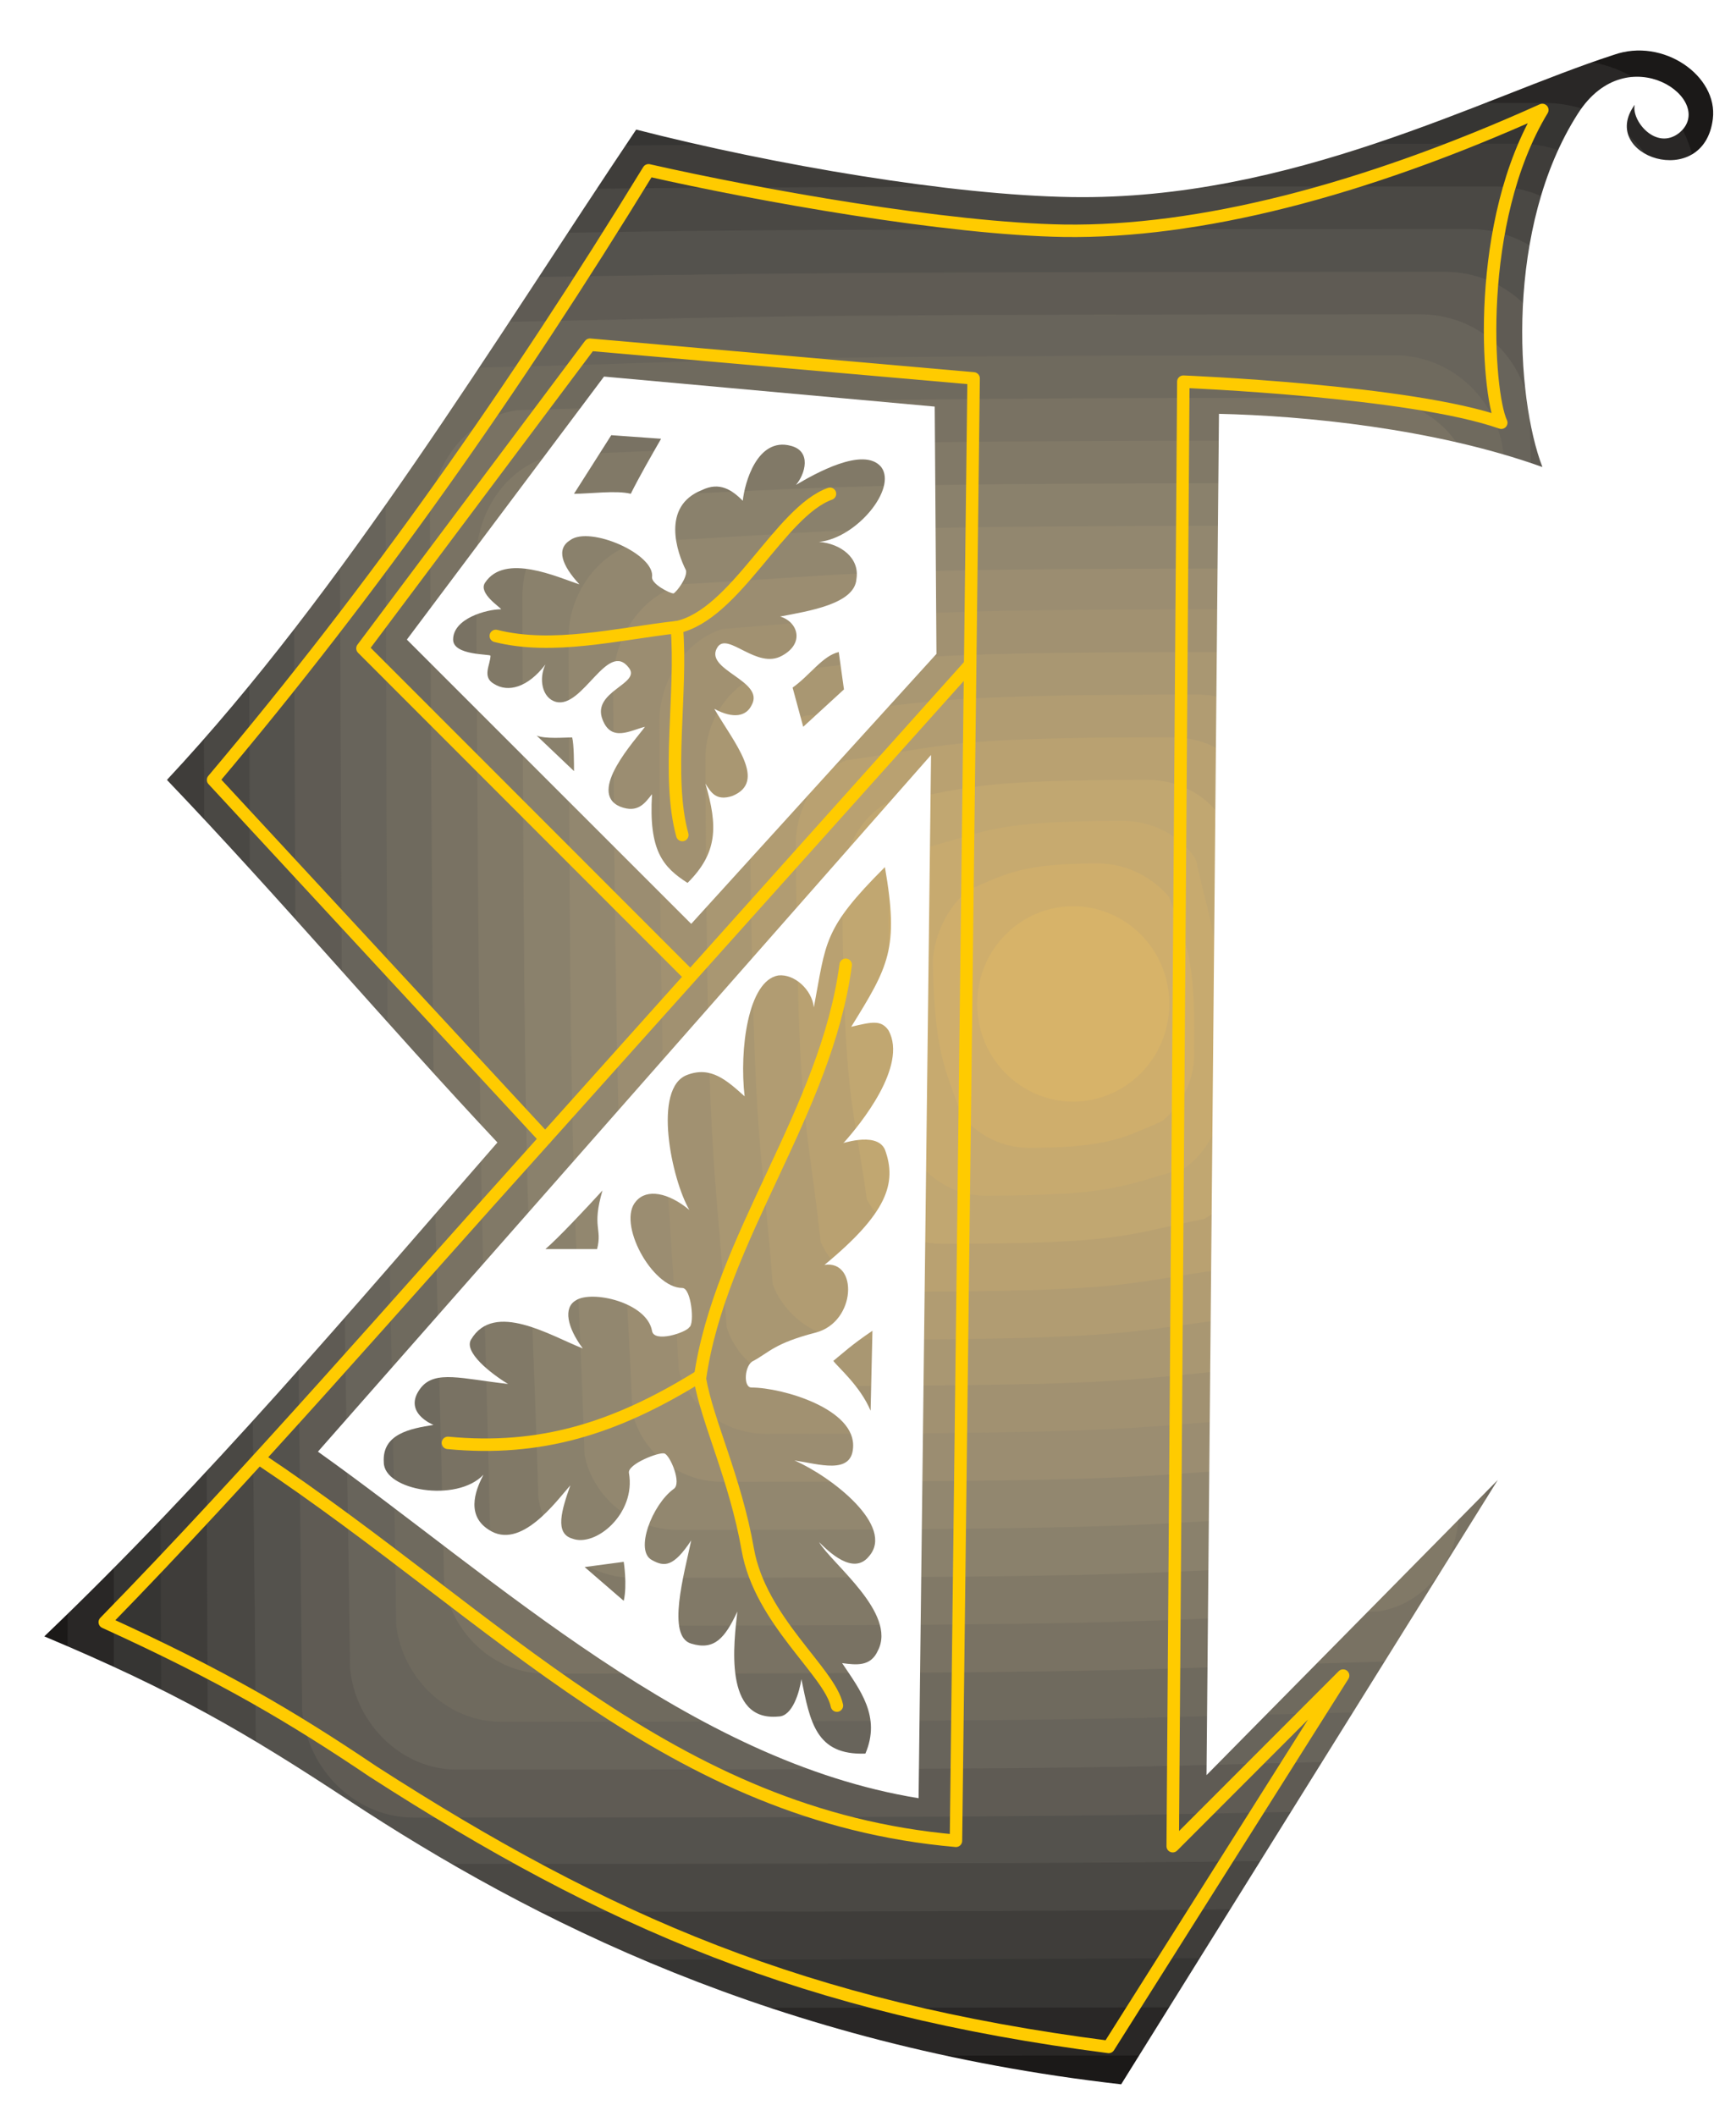 <svg xmlns="http://www.w3.org/2000/svg" xml:space="preserve" width="642.633" height="783.269" fill-rule="evenodd" stroke-linejoin="round" stroke-width="28.222" preserveAspectRatio="xMidYMid" version="1.2" viewBox="0 0 17003 20724"><rect x="0" y="0" width="17003" height="20724" fill="#333333" stroke="none"/><defs class="ClipPathGroup"><clipPath id="a" clipPathUnits="userSpaceOnUse"><path d="M0 0h17003v20724H0z"/></clipPath></defs><g class="SlideGroup"><g class="Slide" clip-path="url(#a)"><g class="Page"><g class="com.sun.star.drawing.ClosedBezierShape"><path fill="none" d="M191 173h16708v20431H191z" class="BoundingBox"/><path fill="#1B1918" d="M1478 173h14132c714 0 1288 591 1288 1341v17750c0 747-574 1339-1288 1339H1478c-711 0-1287-592-1287-1339V1514c0-750 576-1341 1287-1341Z"/></g><g class="com.sun.star.drawing.ClosedBezierShape"><path fill="none" d="M644 589h16013v19545H644z" class="BoundingBox"/><path fill="#292726" d="M645 1894c0-714 538-1288 1216-1288 4524-17 3028-17 13506-17 696 0 1253 558 1253 1272 35 5637 50 3775 17 16949 0 714-558 1305-1237 1305-4488 18-2992 18-13503 18-678 0-1237-592-1237-1288 0-5639 18-3778-15-16951Z"/></g><g class="com.sun.star.drawing.ClosedBezierShape"><path fill="none" d="M1080 1008h15317v18656H1080z" class="BoundingBox"/><path fill="#363533" d="M1080 2295c17-696 538-1252 1183-1270 4298-17 2906-17 12861-17 678 0 1217 538 1235 1216 35 5363 53 3605 17 16134 0 696-523 1270-1183 1287-4262 18-2855 18-12861 18-661 0-1202-556-1217-1234 0-5378 0-3621-35-16134Z"/></g><g class="com.sun.star.drawing.ClosedBezierShape"><path fill="none" d="M1532 1407h14600v17787H1532z" class="BoundingBox"/><path fill="#3F3D3A" d="M1532 2679c0-663 505-1201 1130-1219 4090-36 2769-53 12219-53 643 0 1184 523 1199 1183 36 5100 71 3447 36 15315 0 678-506 1237-1131 1252-4054 18-2734 36-12234 36-628 0-1151-539-1166-1184-18-5098-18-3444-53-15330Z"/></g><g class="com.sun.star.drawing.ClosedBezierShape"><path fill="none" d="M1984 1826h13886v16898H1984z" class="BoundingBox"/><path fill="#4A4844" d="M1984 3078c0-643 487-1166 1079-1202 3864-33 2645-50 11574-50 625 0 1148 505 1166 1130 51 4821 86 3271 51 14514 0 628-470 1166-1095 1202-3829 33-2594 51-11574 51-610 0-1115-503-1148-1131-18-4821-18-3271-53-14514Z"/></g><g class="com.sun.star.drawing.ClosedBezierShape"><path fill="none" d="M2436 2243h13173v16013H2436z" class="BoundingBox"/><path fill="#54524D" d="M2436 3479c0-627 452-1132 1026-1165 3655-54 2507-71 10930-71 610 0 1113 469 1148 1079 54 4543 87 3100 54 13698 0 609-455 1130-1044 1183-3620 33-2472 51-10931 51-592 0-1079-488-1112-1079-36-4543-54-3115-71-13696Z"/></g><g class="com.sun.star.drawing.ClosedBezierShape"><path fill="none" d="M2872 2662h12477v15140H2872z" class="BoundingBox"/><path fill="#5F5B54" d="M2873 3878c15-609 452-1095 990-1148 3430-35 2386-68 10287-68 591 0 1061 452 1112 1026 71 4262 107 2923 71 12878 18 592-434 1095-993 1149-3394 50-2333 86-10286 86-574 0-1044-470-1095-1044-36-4280-53-2941-86-12879Z"/></g><g class="com.sun.star.drawing.ClosedBezierShape"><path fill="none" d="M3325 3078h11758v14254H3325z" class="BoundingBox"/><path fill="#68645B" d="M3325 4261c0-574 416-1044 939-1097 3218-51 2243-86 9641-86 574 0 1026 419 1079 975 69 3986 122 2767 86 12062 18 574-401 1059-939 1112-3185 69-2210 104-9658 104-541 0-994-452-1044-990-54-4004-71-2770-104-12080Z"/></g><g class="com.sun.star.drawing.ClosedBezierShape"><path fill="none" d="M3776 3480h11047v13383H3776z" class="BoundingBox"/><path fill="#6F6A5E" d="M3777 4663c0-559 398-1011 886-1062 2996-71 2107-121 8999-121 541 0 993 416 1061 939 69 3725 122 2592 87 11242 18 559-381 1028-887 1097-2978 53-2089 104-9016 104-521 0-958-416-1026-940-54-3724-87-2609-104-11259Z"/></g><g class="com.sun.star.drawing.ClosedBezierShape"><path fill="none" d="M4211 3895h10351v12497H4211z" class="BoundingBox"/><path fill="#797263" d="M4211 5061c17-538 383-975 853-1044 2785-68 1985-121 8353-121 524 0 958 383 1027 888 89 3445 139 2419 106 10423 16 541-365 993-835 1062-2752 71-1952 122-8374 122-503 0-922-399-991-887-71-3464-104-2436-139-10443Z"/></g><g class="com.sun.star.drawing.ClosedBezierShape"><path fill="none" d="M4663 4315h9636v11607H4663z" class="BoundingBox"/><path fill="#817967" d="M4663 5463c17-524 365-940 800-1011 2557-87 1846-137 7710-137 505 0 922 363 993 833 104 3167 155 2245 122 9607 17 523-331 957-785 1026-2540 89-1827 140-7725 140-488 0-889-366-976-836-68-3183-104-2260-139-9622Z"/></g><g class="com.sun.star.drawing.ClosedBezierShape"><path fill="none" d="M5116 4732h8934v10721H5116z" class="BoundingBox"/><path fill="#8A816C" d="M5116 5844c0-470 330-886 767-973 2332-86 1705-139 7065-139 470 0 872 330 958 764 86 2909 157 2107 140 8826 0 470-331 886-767 991-2315 89-1688 139-7084 139-452 0-853-348-922-782-86-2907-140-2107-157-8826Z"/></g><g class="com.sun.star.drawing.ClosedBezierShape"><path fill="none" d="M5568 5149h8219v9834H5568z" class="BoundingBox"/><path fill="#92876F" d="M5568 6246c0-452 314-854 713-940 2106-104 1567-157 6422-157 452 0 836 314 922 713 107 2629 176 1933 158 8007 0 452-295 851-714 958-2106 104-1565 155-6440 155-434 0-818-313-904-732-86-2626-140-1930-157-8004Z"/></g><g class="com.sun.star.drawing.ClosedBezierShape"><path fill="none" d="M6004 5568h7522v8945H6004z" class="BoundingBox"/><path fill="#9B8D71" d="M6005 6647c17-437 294-818 678-925 1898-104 1446-154 5778-154 437 0 802 276 889 660 122 2349 190 1758 172 7189 0 434-276 818-660 922-1881 122-1429 173-5796 173-419 0-785-295-871-678-104-2368-157-1758-190-7187Z"/></g><g class="com.sun.star.drawing.ClosedBezierShape"><path fill="none" d="M6457 5965h6810v8078H6457z" class="BoundingBox"/><path fill="#A19171" d="M6457 7045c17-417 276-782 624-886 1673-122 1307-193 5138-193 399 0 765 279 869 627 122 2089 190 1583 175 6372 0 417-261 783-609 904-1673 105-1307 173-5154 173-401 0-749-261-853-625-104-2089-173-1603-190-6372Z"/></g><g class="com.sun.star.drawing.ClosedBezierShape"><path fill="none" d="M6909 6386h6095v7188H6909z" class="BoundingBox"/><path fill="#A99772" d="M6909 7429c0-383 243-731 574-835 1463-140 1165-208 4491-208 381 0 729 243 833 574 122 1809 211 1428 193 5551 0 402-226 750-556 872-1463 122-1183 190-4527 190-366 0-696-244-800-574-122-1809-191-1428-208-5570Z"/></g><g class="com.sun.star.drawing.ClosedBezierShape"><path fill="none" d="M7343 6802h5399v6319H7343z" class="BoundingBox"/><path fill="#B19C72" d="M7343 7828c17-364 243-696 541-818 1234-120 1043-208 3846-208 366 0 678 226 800 523 140 1532 226 1253 208 4734 18 383-208 713-505 835-1234 140-1044 226-3880 226-348 0-663-226-784-538-122-1550-191-1253-226-4754Z"/></g><g class="com.sun.star.drawing.ClosedBezierShape"><path fill="none" d="M7795 7221h4687v5430H7795z" class="BoundingBox"/><path fill="#B9A171" d="M7795 8229c17-348 210-661 487-782 1027-140 905-226 3205-226 348 0 643 190 782 469 140 1254 227 1078 209 3917 18 365-191 678-452 817-1028 140-923 226-3238 226-331 0-628-208-750-487-139-1271-226-1096-243-3934Z"/></g><g class="com.sun.star.drawing.ClosedBezierShape"><path fill="none" d="M8247 7638h3975v4544H8247z" class="BoundingBox"/><path fill="#C1A771" d="M8247 8631c17-333 193-628 436-767 801-140 784-226 2560-226 330 0 610 175 747 419 157 973 244 905 229 3116 15 312-158 609-420 764-801 158-783 244-2577 244-313 0-592-173-732-434-137-994-226-923-243-3116Z"/></g><g class="com.sun.star.drawing.ClosedBezierShape"><path fill="none" d="M8702 8039h3258v3672H8702z" class="BoundingBox"/><path fill="#C7AA6F" d="M8702 9011c0-294 154-574 380-713 593-155 647-259 1917-259 295 0 575 154 714 380 155 714 262 750 244 2300 18 295-139 574-366 729-592 158-661 262-1949 262-280 0-542-155-681-381-155-714-244-749-259-2318Z"/></g><g class="com.sun.star.drawing.ClosedBezierShape"><path fill="none" d="M9136 8456h2563v2787H9136z" class="BoundingBox"/><path fill="#CFAE6C" d="M9136 9414c17-280 157-539 347-697 367-157 522-261 1271-261 280 0 540 139 697 330 158 438 262 575 244 1482 18 276-104 539-312 712-367 157-524 261-1307 261-261 0-506-122-664-330-155-453-259-593-276-1497Z"/></g><g class="com.sun.star.drawing.ClosedBezierShape"><path fill="none" d="M9571 8875h1883v1915H9571z" class="BoundingBox"/><path fill="#D7B369" d="M10511 8875c507 0 941 416 941 956 0 542-434 958-941 958-506 0-940-416-940-958 0-540 434-956 940-956Z"/></g><g class="com.sun.star.drawing.ClosedBezierShape"><path fill="none" d="M0 0h17005v20726H0z" class="BoundingBox"/><path fill="#FFF" d="M0 0h17004v20725H0V0Zm0 0Zm9119 7394-122 10217c-2245-365-4125-2142-5883-3394l6005-6823Zm0 0ZM5916 3688l3239 294 17 2422-2402 2644-2785-2784 1931-2576Zm0 0Zm315-2419c1356 348 3096 643 4262 661 2159 35 4022-975 5310-1392 488-175 1026 208 973 627-87 712-1131 364-765-139-35 155 208 452 434 277 384-313-502-956-990-191-714 1113-610 2784-348 3462-1062-381-2350-503-3168-521l-122 13332 2853-2891-3689 5919c-3376-384-5776-1603-7570-2784-1009-663-1689-1062-2977-1603 1603-1532 2994-3183 4438-4837-1078-1148-2139-2403-3237-3551 1740-1862 3204-4298 4596-6369Zm0 0Zm-330 10390c-158 173-437 470-559 574h506c53-208-54-208 53-574Zm0 0Zm-175 3688 383-51s36 226 0 382l-383-331Zm0 0Zm2819-2314c-208 140-297 226-383 295 53 71 261 244 365 488l18-783Zm0 0Zm-4299 922s-315-122-122-366c141-172 400-86 852-35-172-104-434-312-363-434 226-384 782-36 1095 86-155-208-191-399-69-470 155-104 696 18 747 297 18 122 333 18 366-35 53-33 18-384-69-384-297 0-645-642-452-851 104-122 313-86 521 87-173-295-366-1202-18-1324 229-86 384 54 559 211-53-455 33-1133 330-1184 158-17 330 140 348 313 122-643 86-765 696-1374 140 800 36 973-330 1564 208-50 294-68 366 36 190 348-280 922-437 1097-69 33 315-122 401 69 122 330 18 627-592 1130 330-51 313 559-86 663-402 104-452 191-610 277-86 35-104 261-18 261 298 0 1027 209 994 592-18 262-333 158-574 122 363 158 990 645 729 940-155 191-399-53-488-140 122 209 767 697 576 1063-71 158-210 140-350 122 175 262 383 523 228 886-487 18-541-312-627-729-18 122-86 366-226 366-541 51-434-731-401-1028-122 261-226 383-452 314-244-71-69-681 0-1011-173 261-262 261-384 193-173-89 0-541 211-696 86-54-36-333-89-348-51-18-363 104-348 190 71 401-330 732-556 643-173-51-104-277-18-521-140 158-488 643-800 434-244-155-104-434-51-538-262 277-976 155-976-122-18-279 261-330 487-366Zm0 0Zm1010-6751c86 35 279 18 348 18 18 68 18 259 18 330l-366-348Zm0 0Zm731-2942 488 35c-89 155-211 366-297 539-140-36-399 0-556 0l365-574Zm0 0Zm1776 2472 104 384 399-366-51-366c-158 36-280 226-452 348Zm0 0Zm-3325-470c0-208 330-297 470-297 0-15-226-155-158-259 193-297 714-53 925 15-175-190-229-348-89-434 193-141 836 139 800 366 0 68 175 157 211 157 33-18 137-157 122-226-89-175-244-628 155-786 175-86 297 0 401 104 18-172 140-625 470-538 208 53 140 279 51 383 175-104 663-383 835-175 158 211-243 697-609 733 211 17 401 157 366 365-18 244-470 313-747 366 173 51 244 262 18 384-244 137-524-229-628-89-157 226 470 330 330 574-50 104-172 139-365 35 193 331 523 714 175 854-158 51-208-36-262-122 122 416 122 678-175 973-241-155-381-313-348-869-69 86-137 190-312 122-331-140 157-661 243-782-139 33-330 155-416-72-107-276 381-348 259-505-208-277-452 401-714 333-137-36-172-226-104-366-173 226-366 277-503 190-122-68-35-190-35-276 0-18-366 0-366-158Z"/></g><g fill="none" class="com.sun.star.drawing.OpenBezierShape"><path d="M964 1016h14204v19093H964z" class="BoundingBox"/><path stroke="#FFCB00" stroke-linecap="round" stroke-width="122" d="M5341 11154 2087 7638c1585-1880 2942-3811 4265-5970 1077 244 2924 574 4073 592 1305 18 2905-383 4681-1183-663 1097-541 2768-402 3063-886-313-3114-402-3114-402l-104 14343 1669-1671-2296 3637c-2975-383-4908-1219-7205-2697-800-539-1480-940-2628-1463 1445-1480 2872-3133 4282-4698l4194-4681"/></g><g fill="none" class="com.sun.star.drawing.OpenBezierShape"><path d="M2479 3315h7119v14775H2479z" class="BoundingBox"/><path stroke="#FFCB00" stroke-linecap="round" stroke-width="122" d="M6752 9554 3550 6350l2228-2974 3758 330-173 14322c-2802-244-4474-2174-6823-3742"/></g><g fill="none" class="com.sun.star.drawing.OpenBezierShape"><path d="M4795 6080h1950v2160H4795z" class="BoundingBox"/><path stroke="#FFCB00" stroke-linecap="round" stroke-width="122" d="M4856 6228c556 140 1182-18 1773-86 54 643-104 1461 54 2036"/></g><g fill="none" class="com.sun.star.drawing.OpenBezierShape"><path d="M6568 4775h1623v1430H6568z" class="BoundingBox"/><path stroke="#FFCB00" stroke-linecap="round" stroke-width="122" d="M6629 6143c575-122 1011-1132 1500-1307"/></g><g fill="none" class="com.sun.star.drawing.OpenBezierShape"><path d="M6794 9388h1551v7378H6794z" class="BoundingBox"/><path stroke="#FFCB00" stroke-linecap="round" stroke-width="122" d="M8283 9449c-191 1442-1235 2679-1428 4054 71 417 347 976 469 1672s804 1199 873 1529"/></g><g fill="none" class="com.sun.star.drawing.OpenBezierShape"><path d="M4326 13424h2578v787H4326z" class="BoundingBox"/><path stroke="#FFCB00" stroke-linecap="round" stroke-width="122" d="M6842 13485c-819 506-1550 732-2455 646"/></g></g></g></g></svg>
